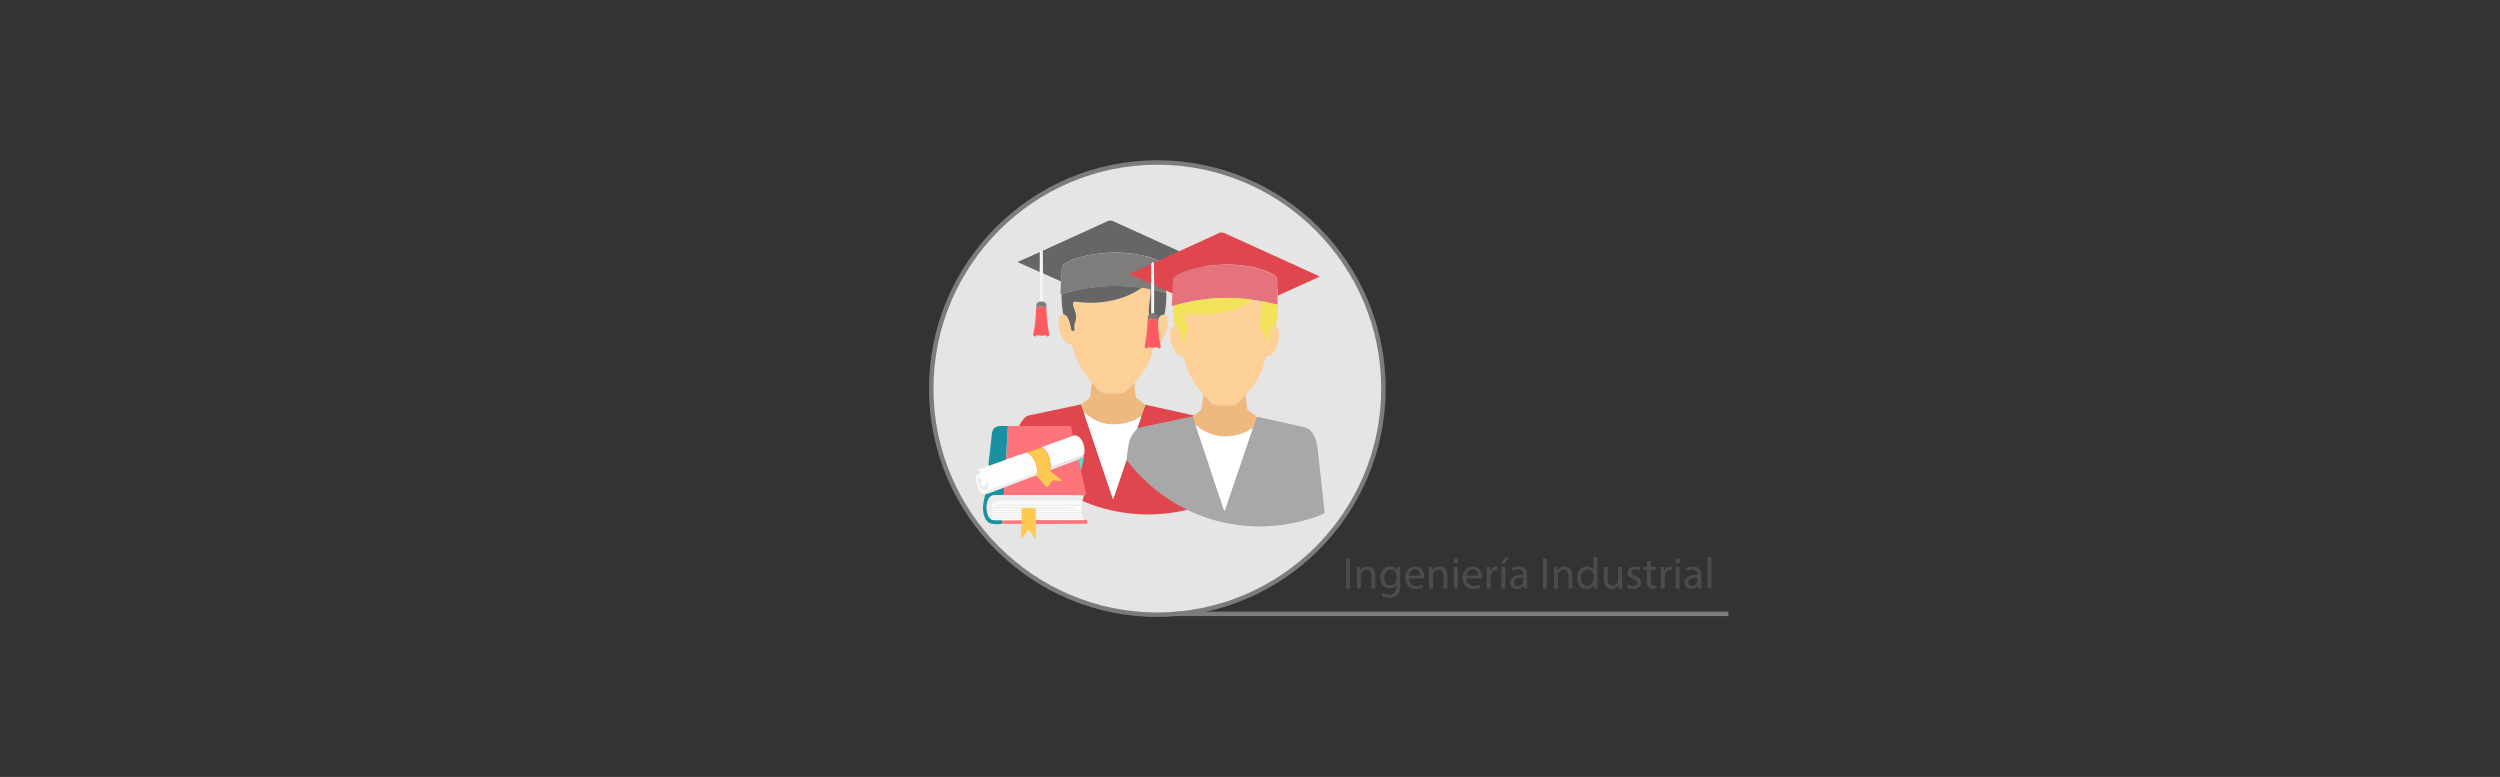 <?xml version="1.0" encoding="UTF-8"?>
<!-- Generator: Adobe Illustrator 23.0.1, SVG Export Plug-In . SVG Version: 6.00 Build 0)  -->
<svg xmlns="http://www.w3.org/2000/svg" xmlns:xlink="http://www.w3.org/1999/xlink" version="1.1" id="Capa_1" x="0px" y="0px" viewBox="0 0 263.32 81.83" style="enable-background:new 0 0 263.32 81.83;" xml:space="preserve">
<rect x="0" y="0" width="263.32" height="81.83" fill="#333333" stroke="none"/>
<style type="text/css">
	.st0{fill:#E5E5E5;}
	.st1{fill:#7C7C7C;}
	.st2{fill:#E0464E;}
	.st3{fill:#FCD097;}
	.st4{fill:#666666;}
	.st5{fill:#7F7D7B;}
	.st6{fill:#EEB97E;}
	.st7{fill:#FB5B61;}
	.st8{fill:#F5F5F5;}
	.st9{fill:#FFFFFF;}
	.st10{fill:#20CFC1;}
	.st11{fill:#A8A8A8;}
	.st12{fill:#E5737E;}
	.st13{fill:#F2E35A;}
	.st14{fill:#FD757B;}
	.st15{fill:#FDFDFD;}
	.st16{fill:#1A91A0;}
	.st17{fill:#FDC950;}
	.st18{fill:#ECEDED;}
	.st19{fill:#F0F3F3;}
	.st20{fill:#5EDCD3;}
	.st21{fill:#4C4C4C;}
</style>
<g>
	<circle class="st0" cx="121.9" cy="40.93" r="23.81"></circle>
	<path class="st1" d="M121.9,64.98c-13.26,0-24.05-10.79-24.05-24.05s10.79-24.05,24.05-24.05c13.26,0,24.05,10.79,24.05,24.05   S135.16,64.98,121.9,64.98z M121.9,17.35c-13,0-23.58,10.58-23.58,23.58c0,13,10.58,23.58,23.58,23.58s23.58-10.58,23.58-23.58   C145.48,27.93,134.9,17.35,121.9,17.35z"></path>
</g>
<g>
	<path class="st2" d="M127.8,52.77c-0.53,0.31-1.12,0.48-1.71,0.65c-7,2.1-14.35-0.2-18.92-5.91c-0.09-0.12-0.21-0.23-0.26-0.37   c0.07-0.5,0.14-1,0.21-1.5c0.09-0.69,0.42-1.25,0.92-1.73c0.07-0.06,0.13-0.11,0.23-0.13c1.87-0.39,3.74-0.79,5.6-1.19   c0.1,0.27,0.19,0.54,0.29,0.82c0.03,0.1,0.05,0.19,0.08,0.29c0.79,2.37,1.59,4.73,2.39,7.1c0.19,0.57,0.39,1.14,0.6,1.77   c0.06-0.15,0.09-0.24,0.13-0.33c0.88-2.58,1.76-5.15,2.63-7.73c0.07-0.22,0.2-0.43,0.19-0.67l0,0c0.04-0.02,0.06-0.06,0.06-0.1   c0.13-0.37,0.26-0.74,0.4-1.11c1.05,0.23,2.09,0.46,3.14,0.69c0.62,0.14,1.25,0.29,1.87,0.42c0.28,0.06,0.49,0.2,0.68,0.4   c0.52,0.57,0.65,1.29,0.73,2.02c0.24,2.17,0.48,4.33,0.72,6.5C127.78,52.7,127.79,52.74,127.8,52.77z"></path>
</g>
<g>
	<path class="st3" d="M114.99,40.32c-0.02-0.04-0.03-0.09-0.05-0.12c-1-1.07-1.62-2.35-2.01-3.75c-0.04-0.16-0.09-0.26-0.31-0.22   c-0.17,0.03-0.32-0.11-0.43-0.25c-0.53-0.71-0.76-1.51-0.67-2.39c0.03-0.27,0.16-0.48,0.48-0.49c0.25,0.03,0.37,0.2,0.48,0.4   c0.18,0.34,0.26,0.71,0.33,1.08c0.03,0.14,0.01,0.3,0.24,0.26c0.22-0.04,0.12-0.19,0.11-0.29c-0.01-0.2-0.01-0.4,0.07-0.59   c0.16-0.38,0.14-0.76,0.02-1.14c-0.07-0.22-0.16-0.44-0.22-0.67c-0.07-0.29,0.05-0.42,0.34-0.38c0.93,0.14,1.87,0.15,2.81,0.03   c1.44-0.18,2.8-0.62,4.01-1.45c0.34-0.09,0.65,0.07,0.98,0.1c0.03,0.16,0.03,0.32,0.02,0.49c-0.04,0.61-0.19,1.21-0.18,1.83   c0.01,0.32,0.05,0.64,0.29,0.88c0.13,0.13,0.18,0.26,0.19,0.43c0.01,0.15,0.03,0.31,0.05,0.46c0.01,0.09-0.01,0.2,0.15,0.2   c0.15,0,0.18-0.08,0.2-0.2c0.03-0.26,0.05-0.52,0.1-0.78c0.08-0.43,0.25-0.58,0.68-0.64c0.26,0.17,0.32,0.43,0.32,0.71   c0,0.72-0.19,1.39-0.59,2c-0.15,0.23-0.34,0.46-0.68,0.39c-0.1-0.02-0.11,0.07-0.13,0.14c-0.07,0.23-0.16,0.46-0.22,0.7   c-0.29,1.18-0.91,2.17-1.72,3.06c-0.06,0.07-0.11,0.14-0.17,0.21c-0.17,0.14-0.31,0.3-0.45,0.46c-0.23,0.27-0.45,0.55-0.85,0.62   c-0.53,0.09-1.06,0.07-1.59,0.04c-0.46-0.02-0.83-0.23-1.1-0.63C115.35,40.63,115.16,40.49,114.99,40.32z"></path>
</g>
<g>
	<path class="st4" d="M109.82,26.41c2.03-0.92,4.05-1.85,6.08-2.77c0.21-0.1,0.44-0.18,0.64-0.3c0.27-0.16,0.5-0.14,0.78-0.01   c3.22,1.47,6.45,2.93,9.68,4.4c0.07,0.03,0.14,0.07,0.29,0.14c-1.52,0.69-2.98,1.35-4.44,2.01c0-0.55-0.09-1.1-0.06-1.65   c0.01-0.21-0.08-0.33-0.24-0.45c-0.69-0.48-1.47-0.74-2.27-0.9c-1.28-0.25-2.58-0.34-3.89-0.23c-0.84,0.07-1.66,0.17-2.47,0.39   c-0.67,0.18-1.33,0.4-1.9,0.81c-0.1,0.07-0.15,0.16-0.16,0.29c-0.03,0.41-0.07,0.83-0.05,1.24c0,0.09,0.01,0.18-0.05,0.26   c-0.63-0.28-1.26-0.56-1.89-0.84c0-0.1-0.01-0.2-0.01-0.3C109.83,27.81,109.82,27.11,109.82,26.41z"></path>
</g>
<g>
	<path class="st5" d="M111.74,29.65c0.06-0.08,0.05-0.17,0.05-0.26c-0.01-0.41,0.02-0.83,0.05-1.24c0.01-0.13,0.06-0.22,0.16-0.29   c0.57-0.41,1.23-0.63,1.9-0.81c0.81-0.22,1.64-0.32,2.47-0.39c1.31-0.1,2.61-0.02,3.89,0.23c0.81,0.16,1.58,0.42,2.27,0.9   c0.16,0.11,0.25,0.24,0.24,0.45c-0.04,0.55,0.06,1.1,0.06,1.65c0,0.32,0,0.64,0,0.96c-0.56-0.11-1.11-0.31-1.68-0.38   c-0.33-0.03-0.64-0.19-0.98-0.1c-0.08-0.09-0.18-0.1-0.29-0.11c-0.27-0.02-0.54-0.04-0.81-0.06c-1.16-0.12-2.31-0.09-3.47,0.02   c-1.29,0.13-2.56,0.38-3.8,0.75c-0.15-0.03-0.1-0.15-0.1-0.24C111.73,30.37,111.73,30.01,111.74,29.65z"></path>
</g>
<g>
	<path class="st6" d="M114.99,40.32c0.17,0.16,0.36,0.31,0.49,0.49c0.27,0.4,0.64,0.61,1.1,0.63c0.53,0.03,1.06,0.04,1.59-0.04   c0.4-0.07,0.62-0.35,0.85-0.62c0.14-0.16,0.28-0.32,0.45-0.46c0.05,0.46,0.1,0.91,0.14,1.37c0.01,0.14,0.07,0.23,0.18,0.31   c0.28,0.2,0.56,0.42,0.84,0.63c-0.13,0.37-0.26,0.74-0.4,1.11c-0.04,0.02-0.08,0.04-0.06,0.1c0,0,0,0,0,0   c-0.28,0.15-0.51,0.36-0.81,0.47c-1.91,0.71-3.66,0.51-5.2-0.89c-0.1-0.27-0.19-0.54-0.29-0.82c0.25-0.19,0.49-0.39,0.75-0.57   c0.16-0.11,0.22-0.24,0.24-0.42C114.9,41.18,114.95,40.75,114.99,40.32z"></path>
</g>
<g>
	<path class="st4" d="M111.82,30.96c1.24-0.37,2.51-0.62,3.8-0.75c1.15-0.12,2.31-0.14,3.47-0.02c0.27,0.03,0.54,0.04,0.81,0.06   c0.11,0.01,0.22,0.02,0.29,0.11c-1.21,0.83-2.56,1.27-4.01,1.45c-0.94,0.12-1.87,0.11-2.81-0.03c-0.29-0.04-0.41,0.09-0.34,0.38   c0.06,0.23,0.15,0.44,0.22,0.67c0.12,0.38,0.14,0.76-0.02,1.14c-0.08,0.18-0.08,0.39-0.07,0.59c0.01,0.11,0.11,0.26-0.11,0.29   c-0.23,0.04-0.21-0.13-0.24-0.26c-0.07-0.37-0.16-0.74-0.33-1.08c-0.1-0.2-0.23-0.37-0.48-0.4   C111.84,32.4,111.8,31.68,111.82,30.96z"></path>
</g>
<g>
	<path class="st4" d="M121.17,30.46c0.57,0.08,1.11,0.27,1.68,0.38c0.01,0.77-0.05,1.53-0.19,2.28c-0.43,0.06-0.6,0.21-0.68,0.64   c-0.05,0.26-0.07,0.52-0.1,0.78c-0.01,0.12-0.05,0.2-0.2,0.2c-0.16,0-0.14-0.11-0.15-0.2c-0.02-0.15-0.04-0.3-0.05-0.46   c-0.01-0.17-0.06-0.3-0.19-0.43c-0.24-0.24-0.28-0.56-0.29-0.88c-0.01-0.62,0.14-1.22,0.18-1.83   C121.19,30.79,121.19,30.63,121.17,30.46z"></path>
</g>
<g>
	<path class="st7" d="M110.21,32.41c0.02,0.92,0.1,1.84,0.3,2.74c0.03,0.12,0,0.19-0.09,0.26c-0.1,0.07-0.17,0.04-0.21-0.07   c-0.01-0.04-0.04-0.05-0.08-0.04c-0.3,0.07-0.6,0.07-0.9,0c-0.04-0.01-0.07,0-0.09,0.04c-0.04,0.11-0.1,0.14-0.21,0.07   c-0.11-0.07-0.11-0.17-0.09-0.28c0.13-0.6,0.21-1.21,0.26-1.82c0.03-0.3-0.02-0.61,0.06-0.91   C109.52,32.21,109.87,32.19,110.21,32.41z"></path>
</g>
<g>
	<path class="st4" d="M109.52,28.65c-0.76-0.34-1.51-0.67-2.27-1.01c-0.01-0.02-0.01-0.05-0.02-0.07c0.77-0.34,1.53-0.68,2.3-1.02   C109.53,27.24,109.52,27.95,109.52,28.65z"></path>
</g>
<g>
	<path class="st8" d="M109.52,28.65c0-0.7,0.01-1.4,0.01-2.11c0.06-0.12,0.1-0.27,0.28-0.13c0.01,0.7,0.01,1.41,0.02,2.11   c0,0.1,0.01,0.2,0.01,0.3c0,0.98-0.01,1.96-0.01,2.94c-0.1,0-0.2,0-0.31,0C109.53,30.72,109.52,29.68,109.52,28.65z"></path>
</g>
<g>
	<path class="st5" d="M109.53,31.76c0.1,0,0.2,0,0.31,0c0.35,0.12,0.39,0.19,0.37,0.66c-0.34-0.23-0.69-0.2-1.04-0.02   C109.12,32,109.18,31.88,109.53,31.76z"></path>
</g>
<g>
	<path class="st9" d="M114.17,43.42c1.54,1.41,3.3,1.6,5.2,0.89c0.3-0.11,0.53-0.33,0.81-0.47c0.01,0.24-0.11,0.45-0.19,0.67   c-0.88,2.58-1.75,5.16-2.63,7.73c-0.03,0.09-0.07,0.18-0.13,0.33c-0.22-0.63-0.41-1.2-0.6-1.77c-0.8-2.37-1.59-4.73-2.39-7.1   C114.21,43.61,114.19,43.51,114.17,43.42z"></path>
</g>
<g>
	<path class="st10" d="M120.18,43.84c-0.02-0.06,0.02-0.08,0.06-0.1C120.23,43.79,120.22,43.83,120.18,43.84z"></path>
</g>
<g>
	<path class="st11" d="M139.54,54.03c-0.53,0.31-1.12,0.48-1.71,0.65c-7,2.1-14.35-0.2-18.92-5.91c-0.09-0.12-0.21-0.23-0.26-0.37   c0.07-0.5,0.14-1,0.21-1.5c0.09-0.69,0.42-1.25,0.92-1.73c0.07-0.06,0.13-0.11,0.23-0.13c1.87-0.39,3.74-0.79,5.6-1.19   c0.1,0.27,0.19,0.54,0.29,0.82c0.03,0.1,0.05,0.19,0.08,0.29c0.79,2.37,1.59,4.73,2.39,7.1c0.19,0.57,0.39,1.14,0.6,1.77   c0.06-0.15,0.09-0.24,0.13-0.33c0.88-2.58,1.76-5.15,2.63-7.73c0.07-0.22,0.2-0.43,0.19-0.67l0,0c0.04-0.02,0.06-0.06,0.06-0.1   c0.13-0.37,0.26-0.74,0.4-1.11c1.05,0.23,2.09,0.46,3.14,0.69c0.62,0.14,1.25,0.29,1.87,0.42c0.28,0.06,0.49,0.2,0.68,0.4   c0.52,0.57,0.65,1.29,0.73,2.02c0.24,2.17,0.48,4.33,0.72,6.5C139.52,53.96,139.53,54,139.54,54.03z"></path>
</g>
<g>
	<path class="st3" d="M126.73,41.58c-0.02-0.04-0.03-0.09-0.05-0.12c-1-1.07-1.62-2.35-2.01-3.75c-0.04-0.16-0.09-0.26-0.31-0.22   c-0.17,0.03-0.32-0.11-0.43-0.25c-0.53-0.71-0.76-1.51-0.67-2.39c0.03-0.27,0.16-0.48,0.48-0.49c0.25,0.03,0.37,0.2,0.48,0.4   c0.18,0.34,0.26,0.71,0.33,1.08c0.03,0.14,0.01,0.3,0.24,0.26c0.22-0.04,0.12-0.19,0.11-0.29c-0.01-0.2-0.01-0.4,0.07-0.59   c0.16-0.38,0.14-0.76,0.02-1.14c-0.07-0.22-0.16-0.44-0.22-0.67c-0.07-0.29,0.05-0.42,0.34-0.38c0.93,0.14,1.87,0.15,2.81,0.03   c1.44-0.18,2.8-0.62,4.01-1.45c0.34-0.09,0.65,0.07,0.98,0.1c0.03,0.16,0.03,0.32,0.02,0.49c-0.04,0.61-0.19,1.21-0.18,1.83   c0.01,0.32,0.05,0.64,0.29,0.88c0.13,0.13,0.18,0.26,0.19,0.43c0.01,0.15,0.03,0.31,0.05,0.46c0.01,0.09-0.01,0.2,0.15,0.2   c0.15,0,0.18-0.08,0.2-0.2c0.03-0.26,0.05-0.52,0.1-0.78c0.08-0.43,0.25-0.58,0.68-0.64c0.26,0.17,0.32,0.43,0.32,0.71   c0,0.72-0.19,1.39-0.59,2c-0.15,0.23-0.34,0.46-0.68,0.39c-0.1-0.02-0.11,0.07-0.13,0.14c-0.07,0.23-0.16,0.46-0.22,0.7   c-0.29,1.18-0.91,2.17-1.72,3.06c-0.06,0.07-0.11,0.14-0.17,0.21c-0.17,0.14-0.31,0.3-0.45,0.46c-0.23,0.27-0.45,0.55-0.85,0.62   c-0.53,0.09-1.06,0.07-1.59,0.04c-0.46-0.02-0.83-0.23-1.1-0.63C127.09,41.89,126.89,41.75,126.73,41.58z"></path>
</g>
<g>
	<path class="st2" d="M121.55,27.67c2.03-0.92,4.05-1.85,6.08-2.77c0.21-0.1,0.44-0.18,0.64-0.3c0.27-0.16,0.5-0.14,0.78-0.01   c3.22,1.47,6.45,2.93,9.68,4.4c0.07,0.03,0.14,0.07,0.29,0.14c-1.52,0.69-2.98,1.35-4.44,2.01c0-0.55-0.1-1.1-0.06-1.65   c0.01-0.21-0.08-0.33-0.24-0.45c-0.69-0.48-1.47-0.74-2.27-0.9c-1.28-0.25-2.58-0.34-3.89-0.23c-0.84,0.07-1.66,0.17-2.47,0.39   c-0.67,0.18-1.33,0.4-1.9,0.81c-0.1,0.07-0.15,0.16-0.16,0.29c-0.03,0.41-0.07,0.83-0.05,1.24c0,0.09,0.01,0.18-0.05,0.26   c-0.63-0.28-1.26-0.56-1.89-0.84c0-0.1-0.01-0.2-0.01-0.3C121.56,29.07,121.56,28.37,121.55,27.67z"></path>
</g>
<g>
	<path class="st12" d="M123.47,30.91c0.06-0.08,0.05-0.17,0.05-0.26c-0.01-0.41,0.02-0.83,0.05-1.24c0.01-0.13,0.06-0.22,0.16-0.29   c0.57-0.41,1.23-0.63,1.9-0.81c0.81-0.22,1.64-0.32,2.47-0.39c1.31-0.1,2.61-0.02,3.89,0.23c0.81,0.16,1.58,0.42,2.27,0.9   c0.16,0.11,0.25,0.24,0.24,0.45c-0.04,0.55,0.06,1.1,0.06,1.65c0,0.32,0,0.64,0,0.96c-0.56-0.11-1.11-0.31-1.68-0.38   c-0.33-0.03-0.64-0.19-0.98-0.1c-0.08-0.09-0.18-0.1-0.29-0.11c-0.27-0.02-0.54-0.04-0.81-0.06c-1.16-0.12-2.31-0.09-3.47,0.02   c-1.29,0.13-2.56,0.38-3.8,0.75c-0.15-0.03-0.1-0.15-0.1-0.24C123.46,31.63,123.47,31.27,123.47,30.91z"></path>
</g>
<g>
	<path class="st6" d="M126.73,41.58c0.17,0.16,0.36,0.31,0.49,0.49c0.27,0.4,0.64,0.61,1.1,0.63c0.53,0.03,1.06,0.04,1.59-0.04   c0.4-0.07,0.62-0.35,0.85-0.62c0.14-0.16,0.28-0.32,0.45-0.46c0.05,0.46,0.1,0.91,0.14,1.37c0.01,0.14,0.07,0.23,0.18,0.31   c0.28,0.2,0.56,0.42,0.84,0.63c-0.13,0.37-0.26,0.74-0.4,1.11c-0.04,0.02-0.08,0.04-0.06,0.1c0,0,0,0,0,0   c-0.28,0.15-0.51,0.36-0.81,0.47c-1.91,0.71-3.66,0.51-5.2-0.89c-0.1-0.27-0.19-0.54-0.29-0.82c0.25-0.19,0.49-0.39,0.75-0.57   c0.16-0.11,0.22-0.24,0.24-0.42C126.64,42.44,126.68,42.01,126.73,41.58z"></path>
</g>
<g>
	<path class="st13" d="M123.56,32.22c1.24-0.37,2.51-0.62,3.8-0.75c1.15-0.12,2.31-0.14,3.47-0.02c0.27,0.03,0.54,0.04,0.81,0.06   c0.11,0.01,0.22,0.02,0.29,0.11c-1.21,0.83-2.56,1.27-4.01,1.45c-0.94,0.12-1.87,0.11-2.81-0.03c-0.29-0.04-0.41,0.09-0.34,0.38   c0.06,0.23,0.15,0.44,0.22,0.67c0.12,0.38,0.14,0.76-0.02,1.14c-0.08,0.18-0.08,0.39-0.07,0.59c0.01,0.11,0.11,0.26-0.11,0.29   c-0.23,0.04-0.21-0.13-0.24-0.26c-0.07-0.37-0.16-0.74-0.33-1.08c-0.1-0.2-0.23-0.37-0.48-0.4   C123.58,33.66,123.54,32.94,123.56,32.22z"></path>
</g>
<g>
	<path class="st13" d="M132.9,31.72c0.57,0.08,1.11,0.27,1.68,0.38c0.01,0.77-0.05,1.53-0.19,2.28c-0.43,0.06-0.6,0.21-0.68,0.64   c-0.05,0.26-0.07,0.52-0.1,0.78c-0.01,0.12-0.05,0.2-0.2,0.2c-0.16,0-0.14-0.11-0.15-0.2c-0.02-0.15-0.04-0.3-0.05-0.46   c-0.01-0.17-0.06-0.3-0.19-0.43c-0.24-0.24-0.28-0.56-0.29-0.88c-0.01-0.62,0.14-1.22,0.18-1.83   C132.93,32.05,132.93,31.89,132.9,31.72z"></path>
</g>
<g>
	<path class="st7" d="M121.95,33.67c0.02,0.92,0.1,1.84,0.3,2.74c0.03,0.12,0,0.19-0.09,0.26c-0.1,0.07-0.17,0.04-0.21-0.07   c-0.01-0.04-0.04-0.05-0.08-0.04c-0.3,0.07-0.6,0.07-0.9,0c-0.04-0.01-0.07,0-0.09,0.04c-0.04,0.11-0.1,0.14-0.21,0.07   c-0.11-0.07-0.11-0.17-0.09-0.28c0.13-0.6,0.21-1.21,0.26-1.82c0.03-0.3-0.02-0.61,0.06-0.91   C121.25,33.47,121.6,33.45,121.95,33.67z"></path>
</g>
<g>
	<path class="st2" d="M121.25,29.91c-0.76-0.34-1.51-0.67-2.27-1.01c-0.01-0.02-0.01-0.05-0.02-0.07c0.77-0.34,1.53-0.68,2.3-1.02   C121.26,28.5,121.26,29.21,121.25,29.91z"></path>
</g>
<g>
	<path class="st8" d="M121.25,29.91c0-0.7,0.01-1.4,0.01-2.11c0.06-0.12,0.1-0.27,0.28-0.13c0.01,0.7,0.01,1.41,0.02,2.11   c0,0.1,0.01,0.2,0.01,0.3c0,0.98-0.01,1.96-0.01,2.94c-0.1,0-0.2,0-0.31,0C121.26,31.98,121.26,30.94,121.25,29.91z"></path>
</g>
<g>
	<path class="st5" d="M121.27,33.02c0.1,0,0.2,0,0.31,0c0.35,0.12,0.39,0.19,0.37,0.66c-0.34-0.23-0.69-0.2-1.04-0.02   C120.85,33.26,120.92,33.14,121.27,33.02z"></path>
</g>
<g>
	<path class="st9" d="M125.9,44.68c1.54,1.41,3.3,1.6,5.2,0.89c0.3-0.11,0.53-0.33,0.81-0.47c0.01,0.24-0.11,0.45-0.19,0.67   c-0.88,2.58-1.75,5.16-2.63,7.73c-0.03,0.09-0.07,0.18-0.13,0.33c-0.22-0.63-0.41-1.2-0.6-1.77c-0.8-2.37-1.59-4.73-2.39-7.1   C125.95,44.87,125.93,44.77,125.9,44.68z"></path>
</g>
<g>
	<path class="st10" d="M131.91,45.1c-0.02-0.06,0.02-0.08,0.06-0.1C131.97,45.05,131.96,45.09,131.91,45.1z"></path>
</g>
<g>
	<g>
		<path class="st14" d="M114.18,54.78c0.11-0.01,0.22-0.03,0.33-0.04c0,0.14,0,0.29,0,0.43c-0.95,0-1.9,0.01-2.86,0.01    c-0.14,0-0.29,0.01-0.43,0.01c-0.71,0-1.41,0-2.12,0c0-0.13,0-0.27,0-0.4c0.01,0,0.03,0,0.04-0.01    C110.82,54.78,112.5,54.78,114.18,54.78z"></path>
	</g>
	<g>
		<path class="st14" d="M106.17,44.87c0.71,0,1.42-0.01,2.14-0.01c1.41,0,2.81,0,4.22,0c0.19,0,0.28,0.05,0.31,0.24    c0.04,0.27,0.11,0.53,0.17,0.79c-0.11,0.04-0.22,0.09-0.33,0.13c-1,0.36-2,0.72-3,1.08c-0.5,0.18-1.01,0.36-1.51,0.54    c-0.73,0.25-1.47,0.51-2.2,0.76C106.03,47.23,106.1,46.05,106.17,44.87z"></path>
	</g>
	<g>
		<path class="st15" d="M105.96,48.41c0.73-0.25,1.47-0.51,2.2-0.76c0.71,0.36,1.2,1.4,1.04,2.16c-0.86,0.31-1.73,0.61-2.58,0.94    c-1.03,0.39-2.09,0.7-3.06,1.23c-0.44-0.23-0.59-0.66-0.7-1.1c-0.17-0.68-0.11-0.78,0.49-1.1c-0.04-0.15-0.22-0.15-0.31-0.29    c0.38-0.14,0.75-0.28,1.12-0.42C104.76,48.84,105.36,48.63,105.96,48.41z M104.04,50.7c-0.06,0.31-0.29,0.5-0.61,0.48    c-0.15-0.01-0.25-0.17-0.15-0.29c0.2-0.24,0-0.39-0.1-0.57c-0.03-0.05-0.09-0.09-0.16-0.06c-0.06,0.03-0.06,0.09-0.06,0.14    c0.03,0.42,0.13,0.82,0.43,1.14c0.2,0.22,0.44,0.18,0.61-0.09C104.15,51.22,104.12,50.96,104.04,50.7z M103.98,50.49    c0-0.01,0-0.02,0-0.02c-0.01,0.01-0.02,0.01-0.03,0.02c0,0.01,0.01,0.01,0.01,0.02C103.97,50.5,103.97,50.5,103.98,50.49z"></path>
	</g>
	<g>
		<path class="st15" d="M109.68,47.1c1-0.36,2-0.72,3-1.08c0.11-0.04,0.22-0.09,0.33-0.13c0.35-0.08,0.62,0.06,0.82,0.33    c0.31,0.4,0.41,0.87,0.4,1.37c-0.06,0.12,0,0.27-0.11,0.37c-0.72,0.27-1.44,0.55-2.16,0.81c-0.43,0.15-0.85,0.35-1.3,0.44    c0-0.12,0.01-0.24-0.01-0.35C110.55,48.15,110.38,47.48,109.68,47.1z"></path>
	</g>
	<g>
		<path class="st16" d="M105.96,48.41c-0.6,0.22-1.2,0.44-1.81,0.65c-0.07-0.4,0.05-0.78,0.08-1.17c0.07-0.73,0.17-1.46,0.24-2.2    c0.05-0.49,0.33-0.79,0.83-0.82c0.29-0.02,0.58,0,0.86,0C106.1,46.05,106.03,47.23,105.96,48.41z"></path>
	</g>
	<g>
		<path class="st17" d="M109.1,54.79c0,0.13,0,0.27,0,0.4c0,0.51,0,1.02,0,1.53c-0.02,0.01-0.04,0.01-0.06,0.02    c-0.19-0.27-0.39-0.53-0.56-0.8c-0.12-0.19-0.19-0.15-0.29,0.01c-0.17,0.26-0.35,0.52-0.53,0.78c-0.03,0-0.06-0.01-0.09-0.01    c0-0.51,0-1.03,0-1.54c0.04-0.13,0.02-0.26,0-0.39c0.03-0.05,0.03-0.11,0.01-0.16c0-0.04,0-0.07,0-0.11    c0.03-0.14,0.03-0.29,0-0.43c0-0.04,0-0.07,0-0.11c0-0.05,0-0.11,0-0.16c0-0.04,0-0.07,0-0.11c0-0.05,0.01-0.11,0.01-0.16    c0.5-0.07,1-0.07,1.51,0c0,0.05,0,0.11,0,0.16c0,0.04,0,0.07,0,0.11c0,0.05,0,0.11,0,0.16c0,0.04,0,0.07,0,0.11    c0,0.08,0,0.16,0,0.24l0,0.01c0,0.06,0,0.12,0,0.18c0,0.04,0,0.07,0,0.11C109.1,54.68,109.1,54.73,109.1,54.79z"></path>
	</g>
	<g>
		<path class="st16" d="M105.55,55.17c-0.36,0.06-0.72,0.06-1.07,0c-0.51-0.09-0.84-0.6-0.92-1.29c-0.07-0.63,0.07-1.23,0.22-1.83    c0.12-0.04,0.24-0.06,0.36-0.11c0.55-0.2,1.09-0.4,1.64-0.61c-0.02,0.27-0.03,0.54-0.05,0.81c-0.31,0.01-0.63,0.02-0.94,0.02    c-0.33-0.01-0.55,0.14-0.68,0.43c-0.26,0.59-0.25,1.19,0.01,1.78c0.06,0.15,0.16,0.28,0.31,0.35c0.37,0.13,0.76,0.02,1.13,0.07    C105.56,54.92,105.55,55.05,105.55,55.17z"></path>
	</g>
	<g>
		<path class="st18" d="M105.78,51.34c-0.55,0.2-1.09,0.41-1.64,0.61c-0.12,0.04-0.24,0.07-0.36,0.11    c-0.07-0.02-0.16-0.01-0.22-0.08c0.97-0.53,2.03-0.84,3.06-1.23c0.85-0.33,1.72-0.63,2.58-0.94c-0.01,0.08-0.01,0.17-0.02,0.25    C108.05,50.48,106.91,50.91,105.78,51.34z"></path>
	</g>
	<g>
		<path class="st14" d="M105.55,55.17c0.01-0.12,0.01-0.25,0.02-0.37c0.67,0,1.34-0.01,2.01-0.01c0.01,0.13,0.03,0.26,0,0.39    C106.9,55.18,106.22,55.17,105.55,55.17z"></path>
	</g>
	<g>
		<path class="st14" d="M105.78,51.34c1.13-0.43,2.27-0.85,3.4-1.28c0.26,0.3,0.51,0.61,0.77,0.9c0.36,0.41,0.38,0.42,0.67-0.06    c0.16-0.27,0.35-0.32,0.63-0.28c0.23,0.04,0.47,0.06,0.7,0.09c-0.06-0.11-0.13-0.17-0.21-0.23c-0.38-0.32-0.81-0.59-1.16-0.96    c1-0.37,2-0.74,2.99-1.12c0.09,0.38,0.18,0.75,0.28,1.13c0.18,0.8,0.34,1.6,0.54,2.4c0.05,0.2,0.01,0.24-0.16,0.25    c-0.04,0-0.07,0-0.11-0.01c-0.11-0.01-0.21-0.02-0.32-0.02c-2.11,0-4.21,0-6.32,0c-0.58,0-1.17-0.01-1.75-0.01    C105.75,51.88,105.76,51.61,105.78,51.34z"></path>
	</g>
	<g>
		<path class="st18" d="M105.73,52.14c0.58,0,1.17,0.01,1.75,0.01c2.11,0,4.21,0,6.32,0c0.11,0,0.21,0.02,0.32,0.02    c0,0.04,0,0.08,0,0.12c0.02,0.16-0.08,0.29-0.11,0.43c-2.9,0-5.81,0-8.71,0c-0.16,0-0.32-0.02-0.44,0.16c3.03,0,6.07,0,9.1,0    c0,0.02,0,0.04,0,0.06c-2.95,0-5.91,0-8.86,0c-0.48,0-0.41-0.05-0.62,0.49c0,0.04,0,0.07,0,0.11c-0.08,0.25,0.13,0.16,0.22,0.16    c0.96,0.01,1.92,0,2.88,0c0,0.04,0,0.07,0,0.11c-0.97,0-1.95,0-2.92,0c-0.06,0-0.13,0-0.19,0.01c-0.03,0.01-0.05,0.04-0.07,0.07    c0.02,0.02,0.04,0.06,0.07,0.07c0.06,0.01,0.12,0.01,0.19,0.01c0.97,0,1.95,0,2.92,0c0,0.04,0,0.07,0,0.11c-0.97,0-1.95,0-2.92,0    c-0.06,0-0.13,0-0.19,0.01c-0.04,0-0.07,0.04-0.06,0.07c0.01,0.03,0.04,0.06,0.07,0.07c0.07,0.01,0.14,0.01,0.22,0.01    c0.84,0,1.68,0,2.52,0c0.1,0,0.21-0.04,0.34,0.11c-0.15,0-0.25,0-0.34,0c-0.86,0-1.71,0-2.57,0c-0.08,0-0.22-0.06-0.22,0.08    c0,0.14,0.14,0.08,0.21,0.08c0.98,0,1.97,0,2.95,0c0,0.04,0,0.07,0,0.11c-0.96,0-1.92,0-2.88,0c-0.1,0-0.22-0.04-0.28,0.1    c-0.15-0.08-0.25-0.21-0.31-0.35c-0.26-0.59-0.27-1.19-0.01-1.78c0.13-0.29,0.35-0.44,0.68-0.43    C105.1,52.17,105.42,52.15,105.73,52.14z"></path>
	</g>
	<g>
		<path class="st15" d="M104.48,53.43c0.21-0.53,0.14-0.49,0.62-0.49c2.95,0,5.91,0,8.86,0c0,0.07,0,0.14,0,0.22    c-3.03,0-6.06,0-9.09,0c0,0.04,0,0.07,0,0.11c3.01,0,6.03,0,9.04,0c0,0.05,0,0.11,0,0.16c-0.02,0.02-0.05,0.04-0.07,0.05    c0.02,0.02,0.05,0.04,0.07,0.05c0.02,0.05,0.04,0.11,0.05,0.16c-1.62,0-3.24,0-4.86,0c0-0.05,0-0.11,0-0.16    c1.48-0.02,2.97,0.03,4.45-0.06c-0.05-0.04-0.1-0.05-0.15-0.05c-2.8,0-5.59,0-8.39,0c-0.09,0-0.18-0.01-0.26,0.05    c-0.04,0-0.07,0-0.11,0c-0.02-0.02-0.04-0.04-0.05-0.05C104.56,53.44,104.52,53.43,104.48,53.43z"></path>
	</g>
	<g>
		<path class="st15" d="M113.96,52.89c-3.03,0-6.07,0-9.1,0c0.12-0.18,0.28-0.16,0.44-0.16c2.9,0,5.81,0,8.71,0    C114,52.78,113.98,52.84,113.96,52.89z"></path>
	</g>
	<g>
		<path class="st18" d="M113.91,53.27c-3.01,0-6.03,0-9.04,0c0-0.04,0-0.07,0-0.11c3.03,0,6.06,0,9.09,0    C113.94,53.2,113.93,53.23,113.91,53.27z"></path>
	</g>
	<g>
		<path class="st18" d="M113.58,48.41c-1,0.37-2,0.74-2.99,1.12c0.03-0.11,0.05-0.21,0.08-0.32c0.45-0.09,0.87-0.29,1.3-0.44    c0.72-0.26,1.44-0.54,2.16-0.81c0,0.02,0,0.04,0,0.06C114.03,48.27,113.78,48.31,113.58,48.41z"></path>
	</g>
	<g>
		<path class="st15" d="M114.18,54.78c-1.68,0-3.36,0-5.04,0c0-0.05,0-0.1,0-0.15c1.61,0,3.21,0,4.82,0    C114.07,54.63,114.18,54.63,114.18,54.78z"></path>
	</g>
	<g>
		<path class="st15" d="M109.1,54.52c0-0.06,0-0.12,0-0.18c0.12,0.01,0.23,0.02,0.35,0.02c1.52,0,3.04,0,4.56,0    c0.04,0.02,0.08,0.05,0.08,0.1c-0.01,0.07-0.08,0.06-0.13,0.06C112.34,54.52,110.72,54.52,109.1,54.52z"></path>
	</g>
	<g>
		<path class="st15" d="M109.1,54.32c0-0.08,0-0.16,0-0.24c1.62,0,3.24,0,4.86,0c0.05,0.05,0.05,0.11,0,0.16c-1.48,0-2.96,0-4.44,0    C109.38,54.25,109.23,54.24,109.1,54.32z"></path>
	</g>
	<g>
		<path class="st15" d="M109.1,53.97c0-0.05,0-0.11,0-0.16c1.62,0,3.24,0,4.86,0c0,0.05,0,0.11,0,0.16    C112.34,53.98,110.72,53.97,109.1,53.97z"></path>
	</g>
	<g>
		<path class="st19" d="M113.96,53.81c-1.62,0-3.24,0-4.86,0c0-0.04,0-0.07,0-0.11c1.62,0,3.24,0,4.86,0    C113.96,53.74,113.96,53.78,113.96,53.81z"></path>
	</g>
	<g>
		<path class="st19" d="M109.1,53.97c1.62,0,3.24,0,4.86,0c0,0.04,0,0.07,0,0.11c-1.62,0-3.24,0-4.86,0    C109.1,54.05,109.1,54.01,109.1,53.97z"></path>
	</g>
	<g>
		<path class="st19" d="M109.1,54.52c1.62,0,3.24,0,4.86,0c0,0.04,0,0.07,0,0.11c-1.61,0-3.21,0-4.82,0c-0.01,0-0.03,0-0.04,0    C109.1,54.59,109.1,54.55,109.1,54.52z"></path>
	</g>
	<g>
		<path class="st18" d="M109.1,54.32c0.13-0.08,0.27-0.08,0.42-0.08c1.48,0,2.96,0,4.44,0c0.02,0.04,0.04,0.07,0.05,0.11    c-1.52,0-3.04,0-4.56,0c-0.12,0-0.23-0.01-0.35-0.02C109.1,54.34,109.1,54.32,109.1,54.32z"></path>
	</g>
	<g>
		<path class="st20" d="M113.58,48.41c0.2-0.1,0.45-0.14,0.54-0.39c0.07,0.03,0.06,0.08,0.05,0.14c-0.09,0.47-0.16,0.94-0.32,1.39    C113.76,49.16,113.67,48.79,113.58,48.41z"></path>
	</g>
	<g>
		<path class="st19" d="M114.12,52.3c0-0.04,0-0.08,0-0.12c0.04,0,0.07,0,0.11,0.01C114.22,52.25,114.19,52.28,114.12,52.3z"></path>
	</g>
	<g>
		<path class="st19" d="M113.91,53.54c-0.02-0.02-0.05-0.04-0.07-0.05c0.02-0.02,0.05-0.04,0.07-0.05    C113.91,53.47,113.91,53.51,113.91,53.54z"></path>
	</g>
	<g>
		<path class="st18" d="M109.1,54.63c0.01,0,0.03,0,0.04,0c0,0.05,0,0.1,0,0.15c-0.01,0.01-0.03,0.01-0.04,0.01    C109.1,54.73,109.1,54.68,109.1,54.63z"></path>
	</g>
	<g>
		<path class="st17" d="M110.66,49.21c-0.03,0.11-0.05,0.21-0.08,0.32c0.35,0.36,0.77,0.64,1.16,0.96c0.07,0.06,0.15,0.12,0.21,0.23    c-0.23-0.03-0.47-0.05-0.7-0.09c-0.27-0.04-0.47,0.01-0.63,0.28c-0.29,0.48-0.31,0.47-0.67,0.06c-0.26-0.3-0.52-0.6-0.77-0.9    c0.01-0.08,0.01-0.17,0.02-0.25c0.17-0.76-0.33-1.8-1.04-2.16c0.5-0.18,1.01-0.36,1.51-0.54c0.7,0.38,0.87,1.05,0.98,1.76    C110.67,48.97,110.66,49.09,110.66,49.21z"></path>
	</g>
	<g>
		<path class="st18" d="M104.04,50.7c0.09,0.26,0.11,0.52-0.04,0.76c-0.16,0.26-0.4,0.3-0.61,0.09c-0.3-0.32-0.39-0.72-0.43-1.14    c0-0.05,0-0.11,0.06-0.14c0.07-0.03,0.13,0.01,0.16,0.06c0.1,0.17,0.3,0.33,0.1,0.57c-0.1,0.12-0.01,0.28,0.15,0.29    C103.75,51.2,103.97,51.01,104.04,50.7z"></path>
	</g>
	<g>
		<path class="st18" d="M103.98,50.49c-0.01,0-0.01,0.01-0.02,0.01c0-0.01-0.01-0.01-0.01-0.02c0.01-0.01,0.02-0.01,0.03-0.02    C103.98,50.48,103.98,50.48,103.98,50.49z"></path>
	</g>
	<g>
		<path class="st15" d="M107.58,54.52c-0.98,0-1.97,0-2.95,0c-0.08,0-0.22,0.05-0.21-0.08c0-0.13,0.14-0.08,0.22-0.08    c0.86,0,1.71,0,2.57,0c0.1,0,0.19,0,0.34,0c-0.13-0.14-0.24-0.11-0.34-0.11c-0.84,0-1.68,0-2.52,0c-0.07,0-0.14,0-0.22-0.01    c-0.03,0-0.06-0.04-0.07-0.07c-0.01-0.04,0.03-0.07,0.06-0.07c0.06-0.01,0.13-0.01,0.19-0.01c0.97,0,1.95,0,2.92,0    C107.61,54.23,107.61,54.37,107.58,54.52z"></path>
	</g>
	<g>
		<path class="st18" d="M104.75,53.49c0.08-0.06,0.17-0.05,0.26-0.05c2.8,0,5.59,0,8.39,0c0.05,0,0.1,0.01,0.15,0.05    c-1.48,0.09-2.97,0.04-4.45,0.06c-0.5-0.07-1-0.07-1.51,0c-0.95,0-1.89,0-2.84,0C104.75,53.52,104.75,53.51,104.75,53.49z"></path>
	</g>
	<g>
		<path class="st15" d="M107.58,53.97c-0.97,0-1.95,0-2.92,0c-0.06,0-0.13,0-0.19-0.01c-0.03-0.01-0.05-0.04-0.07-0.07    c0.02-0.02,0.04-0.06,0.07-0.07c0.06-0.01,0.12-0.01,0.19-0.01c0.97,0,1.95,0,2.92,0C107.58,53.87,107.58,53.92,107.58,53.97z"></path>
	</g>
	<g>
		<path class="st15" d="M104.75,53.54c0.95,0,1.89,0,2.84,0c0,0.05-0.01,0.11-0.01,0.16c-0.96,0-1.92,0-2.88,0    c-0.09,0-0.3,0.1-0.22-0.16C104.57,53.54,104.66,53.54,104.75,53.54z"></path>
	</g>
	<g>
		<path class="st15" d="M104.43,54.73c0.06-0.14,0.18-0.1,0.28-0.1c0.96,0,1.92,0,2.88,0c0.02,0.05,0.02,0.11-0.01,0.16    c-0.67,0-1.34,0.01-2.01,0.01C105.19,54.75,104.8,54.86,104.43,54.73z"></path>
	</g>
	<g>
		<path class="st19" d="M104.75,53.54c-0.09,0-0.18,0-0.27,0c0-0.04,0-0.07,0-0.11c0.04,0,0.07,0,0.11,0    c0.02,0.02,0.04,0.04,0.05,0.05c0.04,0,0.07,0,0.11,0C104.75,53.51,104.75,53.52,104.75,53.54z"></path>
	</g>
	<g>
		<path class="st18" d="M104.65,53.49c-0.02-0.02-0.04-0.04-0.05-0.05C104.61,53.45,104.63,53.47,104.65,53.49z"></path>
	</g>
</g>
<g>
	<path class="st21" d="M142.19,58.82v3.17h-0.41v-3.17H142.19z"></path>
	<path class="st21" d="M142.93,60.33c0-0.23,0-0.43-0.02-0.62h0.37l0.02,0.38h0.01c0.11-0.22,0.38-0.43,0.75-0.43   c0.31,0,0.8,0.19,0.8,0.97v1.36h-0.41v-1.31c0-0.37-0.14-0.67-0.53-0.67c-0.27,0-0.48,0.19-0.55,0.42   c-0.02,0.05-0.03,0.12-0.03,0.19v1.37h-0.41V60.33z"></path>
	<path class="st21" d="M147.5,59.72c-0.01,0.16-0.02,0.35-0.02,0.62v1.32c0,0.52-0.1,0.84-0.32,1.04c-0.22,0.21-0.54,0.27-0.83,0.27   c-0.27,0-0.57-0.07-0.76-0.19l0.1-0.31c0.15,0.09,0.39,0.18,0.67,0.18c0.42,0,0.73-0.22,0.73-0.79V61.6h-0.01   c-0.13,0.21-0.37,0.38-0.72,0.38c-0.56,0-0.97-0.48-0.97-1.11c0-0.77,0.5-1.21,1.02-1.21c0.39,0,0.61,0.21,0.71,0.39h0.01   l0.02-0.34H147.5z M147.07,60.61c0-0.07,0-0.13-0.02-0.19c-0.08-0.24-0.28-0.44-0.58-0.44c-0.39,0-0.68,0.33-0.68,0.86   c0,0.45,0.23,0.82,0.67,0.82c0.25,0,0.48-0.16,0.57-0.42c0.02-0.07,0.03-0.15,0.03-0.22V60.61z"></path>
	<path class="st21" d="M148.4,60.93c0.01,0.56,0.37,0.79,0.78,0.79c0.3,0,0.47-0.05,0.63-0.12l0.07,0.3   c-0.15,0.07-0.39,0.14-0.76,0.14c-0.7,0-1.12-0.46-1.12-1.15c0-0.69,0.4-1.23,1.07-1.23c0.74,0,0.94,0.65,0.94,1.07   c0,0.08-0.01,0.15-0.01,0.19H148.4z M149.61,60.63c0.01-0.26-0.11-0.67-0.57-0.67c-0.42,0-0.6,0.39-0.63,0.67H149.61z"></path>
	<path class="st21" d="M150.52,60.33c0-0.23,0-0.43-0.02-0.62h0.37l0.02,0.38h0.01c0.11-0.22,0.38-0.43,0.75-0.43   c0.31,0,0.8,0.19,0.8,0.97v1.36h-0.41v-1.31c0-0.37-0.14-0.67-0.53-0.67c-0.27,0-0.48,0.19-0.55,0.42   c-0.02,0.05-0.03,0.12-0.03,0.19v1.37h-0.41V60.33z"></path>
	<path class="st21" d="M153.59,59.08c0.01,0.14-0.1,0.25-0.26,0.25c-0.15,0-0.25-0.11-0.25-0.25c0-0.15,0.11-0.26,0.26-0.26   C153.49,58.82,153.59,58.93,153.59,59.08z M153.13,61.99v-2.27h0.41v2.27H153.13z"></path>
	<path class="st21" d="M154.46,60.93c0.01,0.56,0.37,0.79,0.78,0.79c0.3,0,0.47-0.05,0.63-0.12l0.07,0.3   c-0.15,0.07-0.39,0.14-0.76,0.14c-0.7,0-1.12-0.46-1.12-1.15c0-0.69,0.4-1.23,1.07-1.23c0.74,0,0.94,0.65,0.94,1.07   c0,0.08-0.01,0.15-0.01,0.19H154.46z M155.67,60.63c0.01-0.26-0.11-0.67-0.57-0.67c-0.42,0-0.6,0.39-0.63,0.67H155.67z"></path>
	<path class="st21" d="M156.59,60.43c0-0.27,0-0.5-0.02-0.71h0.36l0.01,0.45h0.02c0.1-0.31,0.35-0.5,0.63-0.5   c0.05,0,0.08,0,0.12,0.01v0.39c-0.04-0.01-0.08-0.01-0.14-0.01c-0.29,0-0.5,0.22-0.55,0.53c-0.01,0.06-0.02,0.12-0.02,0.19v1.21   h-0.41V60.43z"></path>
	<path class="st21" d="M158.98,58.73l-0.57,0.67h-0.3l0.41-0.67H158.98z M158.14,61.99v-2.27h0.41v2.27H158.14z"></path>
	<path class="st21" d="M160.5,61.99l-0.03-0.29h-0.01c-0.13,0.18-0.37,0.34-0.69,0.34c-0.46,0-0.7-0.32-0.7-0.65   c0-0.55,0.49-0.85,1.37-0.85V60.5c0-0.19-0.05-0.53-0.52-0.53c-0.21,0-0.43,0.07-0.59,0.17l-0.09-0.27c0.19-0.12,0.46-0.2,0.75-0.2   c0.7,0,0.86,0.47,0.86,0.93v0.85c0,0.2,0.01,0.39,0.04,0.54H160.5z M160.44,60.83c-0.45-0.01-0.96,0.07-0.96,0.51   c0,0.27,0.18,0.39,0.39,0.39c0.3,0,0.48-0.19,0.55-0.38c0.01-0.04,0.02-0.09,0.02-0.13V60.83z"></path>
	<path class="st21" d="M162.93,58.82v3.17h-0.41v-3.17H162.93z"></path>
	<path class="st21" d="M163.68,60.33c0-0.23,0-0.43-0.02-0.62h0.37l0.02,0.38h0.01c0.11-0.22,0.38-0.43,0.75-0.43   c0.31,0,0.8,0.19,0.8,0.97v1.36h-0.41v-1.31c0-0.37-0.14-0.67-0.53-0.67c-0.27,0-0.48,0.19-0.55,0.42   c-0.02,0.05-0.03,0.12-0.03,0.19v1.37h-0.41V60.33z"></path>
	<path class="st21" d="M168.25,58.65v2.75c0,0.2,0,0.43,0.02,0.59h-0.37l-0.02-0.39h-0.01c-0.13,0.25-0.4,0.45-0.78,0.45   c-0.55,0-0.97-0.46-0.97-1.16c-0.01-0.76,0.46-1.22,1.02-1.22c0.35,0,0.58,0.16,0.69,0.35h0.01v-1.36H168.25z M167.83,60.64   c0-0.05,0-0.12-0.02-0.17c-0.06-0.26-0.29-0.48-0.6-0.48c-0.43,0-0.68,0.38-0.68,0.88c0,0.46,0.23,0.84,0.67,0.84   c0.28,0,0.53-0.18,0.61-0.49c0.01-0.06,0.02-0.11,0.02-0.18V60.64z"></path>
	<path class="st21" d="M170.84,61.37c0,0.24,0.01,0.44,0.02,0.62h-0.37l-0.02-0.37h-0.01c-0.11,0.18-0.35,0.42-0.75,0.42   c-0.36,0-0.78-0.2-0.78-1v-1.33h0.41v1.26c0,0.43,0.13,0.72,0.51,0.72c0.28,0,0.47-0.19,0.54-0.38c0.02-0.06,0.04-0.14,0.04-0.21   v-1.39h0.41V61.37z"></path>
	<path class="st21" d="M171.47,61.57c0.12,0.08,0.34,0.16,0.54,0.16c0.3,0,0.44-0.15,0.44-0.34c0-0.2-0.12-0.31-0.42-0.42   c-0.41-0.15-0.6-0.37-0.6-0.64c0-0.37,0.3-0.67,0.78-0.67c0.23,0,0.43,0.07,0.56,0.14l-0.1,0.3c-0.09-0.06-0.25-0.13-0.47-0.13   c-0.24,0-0.38,0.14-0.38,0.31c0,0.19,0.14,0.27,0.43,0.39c0.39,0.15,0.6,0.35,0.6,0.69c0,0.4-0.31,0.68-0.85,0.68   c-0.25,0-0.48-0.06-0.64-0.16L171.47,61.57z"></path>
	<path class="st21" d="M173.88,59.06v0.65h0.59v0.31h-0.59v1.23c0,0.28,0.08,0.44,0.31,0.44c0.11,0,0.19-0.01,0.24-0.03l0.02,0.31   c-0.08,0.03-0.21,0.06-0.37,0.06c-0.19,0-0.35-0.06-0.45-0.17c-0.12-0.12-0.16-0.32-0.16-0.59v-1.24h-0.35v-0.31h0.35v-0.54   L173.88,59.06z"></path>
	<path class="st21" d="M174.94,60.43c0-0.27,0-0.5-0.02-0.71h0.36l0.01,0.45h0.02c0.1-0.31,0.35-0.5,0.63-0.5   c0.05,0,0.08,0,0.12,0.01v0.39c-0.04-0.01-0.08-0.01-0.14-0.01c-0.29,0-0.5,0.22-0.55,0.53c-0.01,0.06-0.02,0.12-0.02,0.19v1.21   h-0.41V60.43z"></path>
	<path class="st21" d="M176.96,59.08c0.01,0.14-0.1,0.25-0.26,0.25c-0.15,0-0.25-0.11-0.25-0.25c0-0.15,0.11-0.26,0.26-0.26   C176.86,58.82,176.96,58.93,176.96,59.08z M176.5,61.99v-2.27h0.41v2.27H176.5z"></path>
	<path class="st21" d="M178.86,61.99l-0.03-0.29h-0.01c-0.13,0.18-0.37,0.34-0.7,0.34c-0.46,0-0.7-0.32-0.7-0.65   c0-0.55,0.49-0.85,1.37-0.85V60.5c0-0.19-0.05-0.53-0.52-0.53c-0.21,0-0.43,0.07-0.59,0.17l-0.09-0.27c0.19-0.12,0.46-0.2,0.75-0.2   c0.7,0,0.86,0.47,0.86,0.93v0.85c0,0.2,0.01,0.39,0.04,0.54H178.86z M178.79,60.83c-0.45-0.01-0.96,0.07-0.96,0.51   c0,0.27,0.18,0.39,0.39,0.39c0.3,0,0.48-0.19,0.55-0.38c0.01-0.04,0.02-0.09,0.02-0.13V60.83z"></path>
	<path class="st21" d="M179.86,58.65h0.41v3.33h-0.41V58.65z"></path>
</g>
<g>
	<line class="st0" x1="123.85" y1="64.66" x2="182.04" y2="64.66"></line>
	<rect x="123.85" y="64.42" class="st1" width="58.2" height="0.47"></rect>
</g>
</svg>
